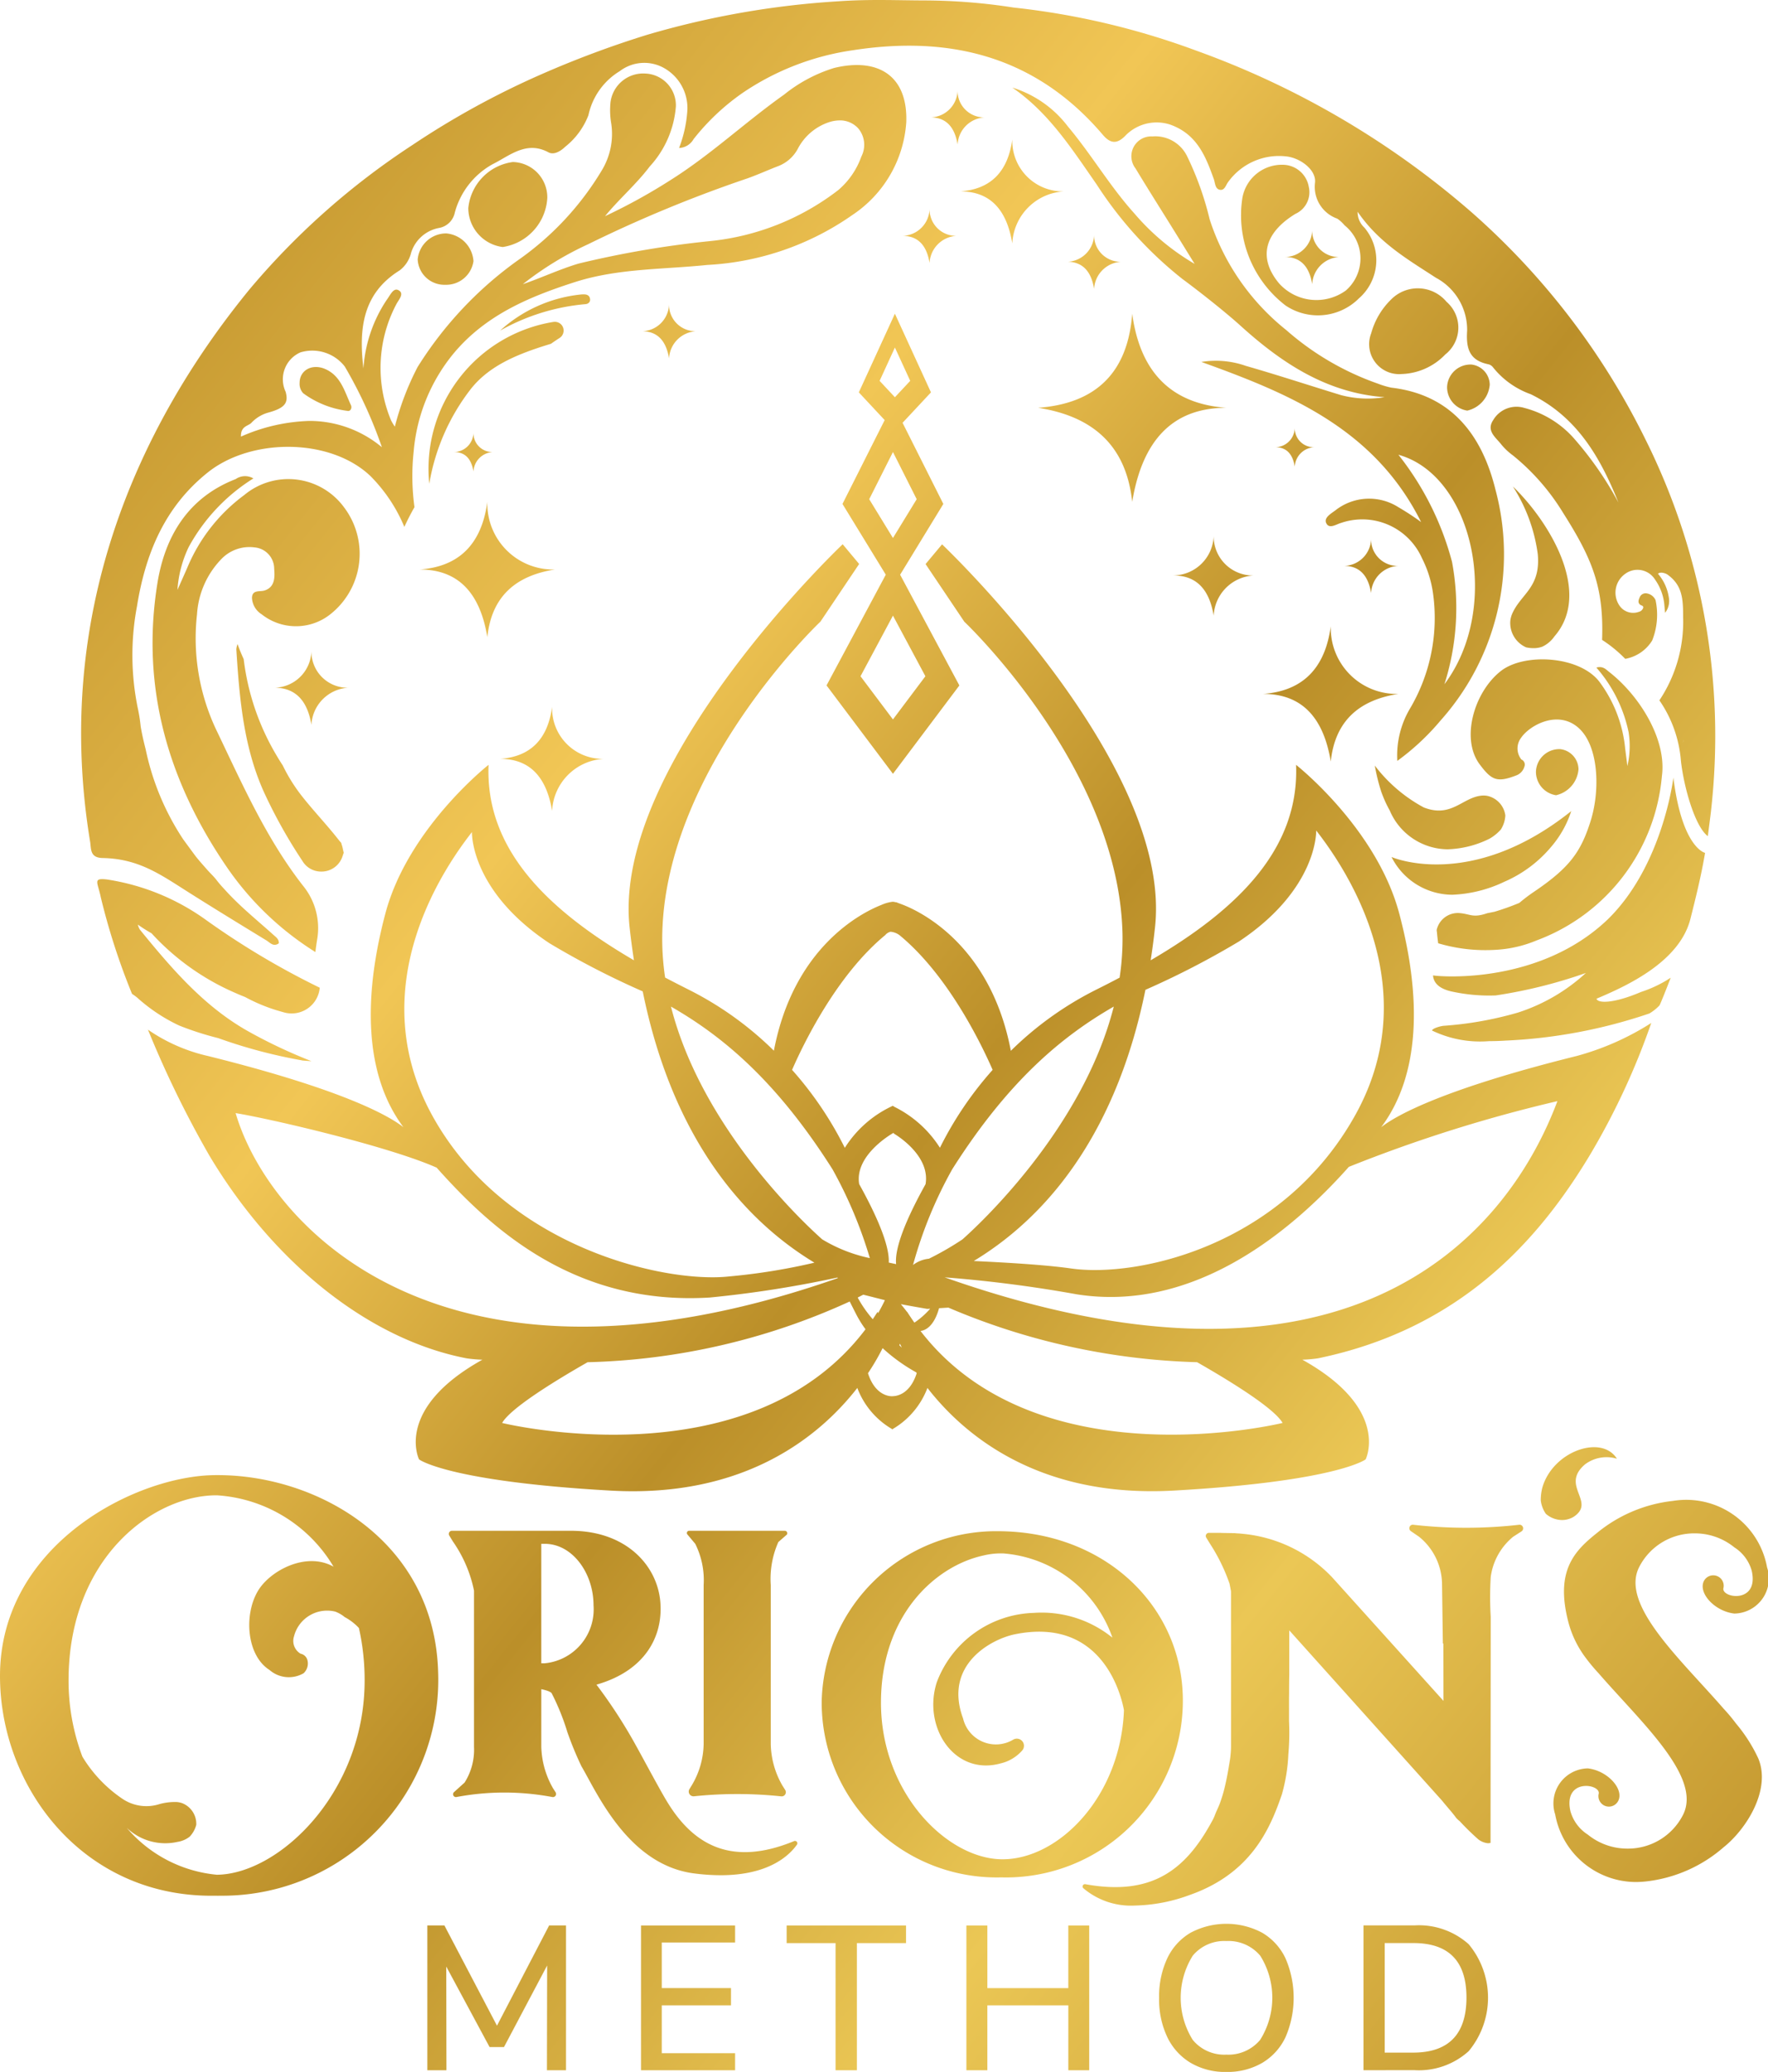 <svg xmlns="http://www.w3.org/2000/svg" xmlns:xlink="http://www.w3.org/1999/xlink" width="112.744" height="132.13" viewBox="0 0 112.744 132.13"><defs><linearGradient id="linear-gradient" x1="-0.049" y1="0.051" x2="0.949" y2="1" gradientUnits="objectBoundingBox"><stop offset="0" stop-color="#ffea76"></stop><stop offset="0.086" stop-color="#bf922b"></stop><stop offset="0.356" stop-color="#f1c655"></stop><stop offset="0.549" stop-color="#bb8f29"></stop><stop offset="0.758" stop-color="#ebc755"></stop><stop offset="1" stop-color="#bf922b"></stop></linearGradient></defs><path id="Union_99" data-name="Union 99" d="M75.926,131.552a3.84,3.84,0,0,1-1.486-1.636,5.576,5.576,0,0,1-.524-2.5,5.714,5.714,0,0,1,.517-2.523,3.739,3.739,0,0,1,1.486-1.636,4.86,4.86,0,0,1,4.573,0,3.739,3.739,0,0,1,1.486,1.636,6.34,6.34,0,0,1,0,5.019,3.782,3.782,0,0,1-1.486,1.642,4.4,4.4,0,0,1-2.295.578A4.325,4.325,0,0,1,75.926,131.552Zm.132-6.83a5.073,5.073,0,0,0,0,5.364,2.6,2.6,0,0,0,2.14.943,2.641,2.641,0,0,0,2.162-.943,5.055,5.055,0,0,0,.006-5.364,2.644,2.644,0,0,0-2.169-.938A2.611,2.611,0,0,0,76.058,124.721Zm10.892,7.3v-9.235h3.237a4.764,4.764,0,0,1,3.47,1.2,5.332,5.332,0,0,1,0,6.82,4.733,4.733,0,0,1-3.47,1.211ZM88.3,130.9h1.807q3.4,0,3.408-3.5t-3.408-3.486H88.3Zm-20.174,1.126v-4.14H62.963v4.14H61.626v-9.235h1.337v3.995h5.162v-3.995h1.334v9.235Zm-14.843,0v-8.109H50.164v-1.126h7.613v1.126H54.644v8.109Zm-12.406,0v-9.235h6v1.087H42.2v2.907h4.415v1.1H42.2v3.051h4.677v1.088Zm-6,0,.013-6.681-2.751,5.2H31.22l-2.764-5.136.013,6.615H27.252v-9.235h1.087l3.353,6.393,3.327-6.393h1.075v9.235Zm34.206-11.611a.149.149,0,0,1,.13-.255c4.179.758,6.347-.862,8.03-3.934a3.292,3.292,0,0,0,.211-.424c.1-.279.245-.547.348-.832a8.98,8.98,0,0,0,.277-.912c.154-.613.258-1.239.359-1.862a6.066,6.066,0,0,0,.063-.785V101.57c0-.039,0-.082-.006-.125-.03-.156-.059-.31-.089-.453a11.627,11.627,0,0,0-1.248-2.549l-.234-.382a.2.2,0,0,1,.171-.308h.241l.006,0,.108,0h.418l.015.006.863.014c.132.017.26.015.39.032a9.022,9.022,0,0,1,5.829,2.8l7.084,7.864-.006-3.655a.151.151,0,0,0-.033,0l-.054-3.883A3.934,3.934,0,0,0,90.49,98l-.519-.355a.224.224,0,0,1,.127-.41,29.929,29.929,0,0,0,6.8,0,.231.231,0,0,1,.126.425l-.529.34a4,4,0,0,0-1.434,2.576,22.19,22.19,0,0,0,0,2.531v.382l-.011,13.5c0,.246,0,.423,0,.534a.494.494,0,0,1-.271.008,1.176,1.176,0,0,1-.509-.231,16.419,16.419,0,0,1-1.178-1.152,2.2,2.2,0,0,1-.225-.206c-.241-.336-.5-.609-.917-1.121l-9.735-10.85V106.8c-.015.678-.006,1.237-.015,1.451,0,.262,0,.494,0,.8s0,.569,0,.712a15.506,15.506,0,0,1-.043,2.117,10.971,10.971,0,0,1-.414,2.557c-.747,2.179-1.956,5.032-5.871,6.408a10.622,10.622,0,0,1-3.5.676A4.684,4.684,0,0,1,69.081,120.413Zm-55.269.481c-.069,0-.132,0-.2,0h-.128C5.223,120.9,0,113.929,0,106.88c0-8.4,8.706-12.808,13.775-12.808h.074c6.334-.019,13.849,4.147,14.09,12.544a13.767,13.767,0,0,1-13.8,14.278c-.047,0-.1,0-.141,0S13.875,120.9,13.812,120.894Zm0-1.339c3.965-.026,9.454-5.235,9.438-12.417a15.112,15.112,0,0,0-.364-3.317,3.457,3.457,0,0,0-.9-.694,2.161,2.161,0,0,0-.609-.353,2.18,2.18,0,0,0-2.632,1.581.946.946,0,0,0,.416,1.1h-.006a.569.569,0,0,1,.431.362.842.842,0,0,1-.232.89,1.877,1.877,0,0,1-2.171-.213c-1.451-.916-1.655-3.507-.73-5.05.771-1.286,3.074-2.519,4.816-1.534a9.336,9.336,0,0,0-7.436-4.553h-.048c-3.988.006-9.4,3.955-9.415,11.783a13.723,13.723,0,0,0,.882,4.884,8.637,8.637,0,0,0,2.552,2.687,2.73,2.73,0,0,0,2.381.333,3.739,3.739,0,0,1,1.06-.128,1.313,1.313,0,0,1,.375.076,1.414,1.414,0,0,1,.893,1.382,1.732,1.732,0,0,1-.42.752,1.664,1.664,0,0,1-.775.333,3.554,3.554,0,0,1-3.241-.9A8.587,8.587,0,0,0,13.812,119.555Zm85.362-3.839a2.235,2.235,0,0,1,2.075-2.944c1.2.134,2.234,1.215,1.983,1.975a.668.668,0,0,1-1.282-.374c.091-.626-2.27-.977-1.809,1.121a2.6,2.6,0,0,0,1.109,1.5,3.994,3.994,0,0,0,2.533.894,3.933,3.933,0,0,0,3.529-2.131h0c1.256-2.409-2.628-5.888-5.373-9.051a11.256,11.256,0,0,1-.79-.943,6.539,6.539,0,0,1-1.168-2.439c-.787-3.171.418-4.421,1.854-5.565a9.192,9.192,0,0,1,4.848-2.045,5.24,5.24,0,0,1,6,4.242A2.237,2.237,0,0,1,110.6,102.9c-1.2-.134-2.234-1.215-1.984-1.976a.668.668,0,0,1,1.282.374c-.089.627,2.274.979,1.811-1.118a2.594,2.594,0,0,0-1.109-1.5,3.993,3.993,0,0,0-2.532-.894,3.936,3.936,0,0,0-3.529,2.129l0,0c-1.256,2.409,2.628,5.888,5.374,9.051a10.858,10.858,0,0,1,.787.942,9.932,9.932,0,0,1,1.427,2.236c.826,2-.771,4.51-2.207,5.654a9.046,9.046,0,0,1-4.751,2.16,6.317,6.317,0,0,1-.879.063A5.249,5.249,0,0,1,99.174,115.716ZM52.4,108.448a11.119,11.119,0,0,1,11.215-10.8c6.876,0,11.815,4.835,11.815,10.8A11.276,11.276,0,0,1,63.84,119.724,11.149,11.149,0,0,1,52.4,108.448ZM62.7,99.2c-3.061.671-6.51,3.8-6.521,9.362-.013,5.788,4.237,10.009,7.753,10.009,3.566,0,7.5-3.949,7.74-9.45a.328.328,0,0,0,0-.069c-.229-1.231-1.54-5.932-6.958-4.829-1.5.306-4.565,1.946-3.3,5.365a2.151,2.151,0,0,0,3.2,1.352.455.455,0,0,1,.589.671,2.623,2.623,0,0,1-1.4.847c-2.933.809-4.988-2.305-4.064-5.18a6.828,6.828,0,0,1,6.187-4.421,7.167,7.167,0,0,1,4.779,1.4c.119.093.182.137.232.175a8.032,8.032,0,0,0-6.984-5.369h-.089A4.734,4.734,0,0,0,62.7,99.2ZM44.263,119.472c-4.217-.542-6.206-5.178-7.185-6.833a21.521,21.521,0,0,1-.894-2.168,15.16,15.16,0,0,0-1.005-2.491c-.112-.154-.661-.257-.661-.257V111.4a5.591,5.591,0,0,0,.745,2.637l.169.264a.2.2,0,0,1-.21.3,16.493,16.493,0,0,0-6.115,0,.182.182,0,0,1-.156-.313l.676-.61a3.906,3.906,0,0,0,.6-2.273v-9.968a8.38,8.38,0,0,0-1.343-3.128l-.234-.382a.2.2,0,0,1,.171-.306H36.4c3.514,0,5.522,2.2,5.711,4.56.173,2.206-.994,4.374-4.075,5.253a32.2,32.2,0,0,1,2.517,3.88c.44.786,1.59,2.95,2.01,3.62,1.7,2.784,4.147,4.093,8.074,2.478a.151.151,0,0,1,.182.226c-.472.671-1.774,1.949-4.863,1.949A13.39,13.39,0,0,1,44.263,119.472Zm-9.746-13.4h.219a3.455,3.455,0,0,0,3.113-3.7c0-2.043-1.339-3.919-3.113-3.919h-.219Zm9.7,8.481a.3.3,0,0,1-.254-.453l.144-.236a5.286,5.286,0,0,0,.764-2.637V101.083a5.187,5.187,0,0,0-.535-2.63l-.513-.611a.144.144,0,0,1,.123-.221h6.1a.158.158,0,0,1,.132.243l-.544.475a5.8,5.8,0,0,0-.483,2.745v10.149a5.492,5.492,0,0,0,.743,2.637l.175.277a.267.267,0,0,1-.226.412A26.909,26.909,0,0,0,44.214,114.557ZM98.579,96.54a1.866,1.866,0,0,1-.325-.853,3.107,3.107,0,0,1,.11-.855c.7-2.317,3.786-3.353,4.744-1.806a2.283,2.283,0,0,0-2.035.362c-1.475,1.259.388,2.218-.444,3.11a1.416,1.416,0,0,1-.316.254,1.445,1.445,0,0,1-.706.184A1.587,1.587,0,0,1,98.579,96.54ZM59.142,88.512a5.141,5.141,0,0,1-2.219,2.623v.024l-.017-.013-.02.013v-.024a5.124,5.124,0,0,1-2.216-2.623c-2.333,3-7.1,7.036-15.73,6.547-10.4-.589-12.216-1.989-12.216-1.989s-1.607-3.217,4.038-6.358a9.088,9.088,0,0,1-1-.087c-6.206-1.189-12.3-6.057-16.4-12.913a66,66,0,0,1-3.927-8.048,11,11,0,0,0,3.838,1.682c8.3,2.064,11.408,3.715,12.456,4.54-2.47-3.292-2.6-8.184-1.153-13.632s6.579-9.478,6.579-9.478c-.217,5.4,3.778,9.254,9.271,12.464-.106-.691-.2-1.4-.279-2.12C39.026,48.646,53.737,34.708,53.737,34.708l1.05,1.258L52.32,39.641s-9.872,9.326-10.088,19.928a16.6,16.6,0,0,0,.182,2.772c.5.262,1.005.522,1.516.778a21.388,21.388,0,0,1,5.42,3.887c1.267-6.661,5.646-8.826,6.863-9.3a2.483,2.483,0,0,1,.715-.2,1.124,1.124,0,0,1,.234.044c-.021-.037.031,0,.074.023.089.03.158.057.158.057.808.282,5.712,2.265,7.067,9.382a21.42,21.42,0,0,1,5.42-3.887q.77-.383,1.516-.778a16.6,16.6,0,0,0,.184-2.772c-.219-10.6-10.088-19.928-10.088-19.928l-2.47-3.675,1.051-1.258S74.784,48.646,73.656,59.12q-.116,1.084-.279,2.12c5.494-3.211,9.488-7.066,9.272-12.464,0,0,5.129,4.029,6.579,9.478s1.317,10.339-1.152,13.632c1.048-.825,4.155-2.476,12.456-4.54a17.147,17.147,0,0,0,4.768-2.109,45.707,45.707,0,0,1-3.952,8.486c-3.256,5.391-8.234,11.023-17.3,12.9a8.192,8.192,0,0,1-1,.087c5.646,3.141,4.038,6.358,4.038,6.358s-1.82,1.4-12.214,1.989q-.725.04-1.414.04C65.716,95.1,61.342,91.344,59.142,88.512ZM37.47,86.872c-2.062,1.178-4.909,2.924-5.45,3.873,0,0,15.738,3.869,23.173-5.974a7.02,7.02,0,0,1-.585-.938c-.154-.3-.295-.581-.422-.834A42.651,42.651,0,0,1,37.47,86.872Zm23.006-3.482-.594.037c-.1.382-.431,1.353-1.181,1.453,7.47,9.7,23.089,5.864,23.089,5.864-.542-.949-3.389-2.695-5.451-3.873a43.364,43.364,0,0,1-15.868-3.484Zm-3.553,5.647c.187,0,1.085-.061,1.536-1.467a.621.621,0,0,0-.035-.053,11.171,11.171,0,0,1-2.141-1.543,14.489,14.489,0,0,1-.933,1.6c.451,1.406,1.352,1.471,1.536,1.467v0l.02,0,.017,0Zm.429-3.245c.052.05.108.1.158.148-.047-.1-.089-.179-.121-.25ZM99.315,70.222a92.112,92.112,0,0,0-13.3,4.191c-3.47,3.907-9.737,9.332-17.362,8.127a83.612,83.612,0,0,0-8.414-1.081C85.6,90.4,95.938,79.223,99.315,70.222ZM53.427,81.508c-.006-.012-.013-.026-.019-.038a70.966,70.966,0,0,1-8.135,1.275c-8.654.538-14.015-4.436-17.484-8.344l.052.061c-3.083-1.366-10.563-3.109-12.816-3.477C17.142,78.183,28.181,90.345,53.427,81.508Zm4.883,2.84a5.183,5.183,0,0,0,1.007-.889l-.193.011s-1.146-.195-1.676-.3c.156.191.293.362.392.494l0-.015C58,83.893,58.152,84.123,58.31,84.348Zm-3.613-1.6,0,.007a7.721,7.721,0,0,0,.958,1.375c.1-.154.208-.312.31-.475l.028.091c.186-.318.342-.632.435-.831-.412-.107-.925-.236-1.378-.351C54.941,82.622,54.822,82.682,54.7,82.745ZM27.579,71.164C32.24,79.6,42.478,81.855,46.506,81.4a39.086,39.086,0,0,0,5.429-.877c-5.377-3.256-9.272-9.026-10.949-17.3a53.127,53.127,0,0,1-5.957-3.076c-5.071-3.366-4.933-7.084-4.933-7.084C28.64,54.937,22.915,62.731,27.579,71.164ZM79,60.045a53.5,53.5,0,0,1-5.957,3.078c-1.677,8.269-5.572,14.04-10.948,17.294,1.722.082,4.482.228,6.211.477,4.212.6,13.483-1.4,18.145-9.831s-1.064-16.226-2.517-18.1C83.93,52.963,84.069,56.68,79,60.045ZM60.723,74.567a27.155,27.155,0,0,0-2.5,6.105,1.975,1.975,0,0,1,1.014-.4,19.119,19.119,0,0,0,2.136-1.232c.912-.809,7.652-6.97,9.651-14.848C67.826,66.033,64.367,68.819,60.723,74.567Zm-5.934.944c1.113,2.006,1.941,3.9,1.887,5.006.184.04.342.072.468.1-.11-1.094.73-3.035,1.878-5.1.295-1.737-1.653-3.011-2.034-3.234l0-.045C56.6,72.457,54.5,73.777,54.789,75.512Zm-2.352,3.529a9.731,9.731,0,0,0,3.032,1.193,28.019,28.019,0,0,0-2.382-5.667c-3.644-5.749-7.1-8.535-10.3-10.374C44.786,72.075,51.525,78.236,52.437,79.041Zm4.486-8.518s.026.008.065.023v.018a7.23,7.23,0,0,1,2.95,2.632A22.541,22.541,0,0,1,63.3,68.228c-.691-1.581-2.814-6.019-5.942-8.593a1.112,1.112,0,0,0-.576-.215.717.717,0,0,0-.306.18v.013c-3.141,2.572-5.275,7.029-5.966,8.615A22.689,22.689,0,0,1,53.873,73.2a7.129,7.129,0,0,1,3.033-2.667l-.02-.006a.393.393,0,0,1,.044-.006C56.936,70.517,56.936,70.518,56.923,70.523Zm-37.669-2.9A32.752,32.752,0,0,1,13.905,66.2a19.41,19.41,0,0,1-2.481-.8,10.912,10.912,0,0,1-2.68-1.783c-.123-.1-.23-.173-.325-.236A42.639,42.639,0,0,1,6.427,57.22c-.195-.959-.535-1.245.4-1.133A14.537,14.537,0,0,1,13.182,58.7a50.293,50.293,0,0,0,7.207,4.288l0,.019a1.8,1.8,0,0,1-2.258,1.562l-.389-.111a10.9,10.9,0,0,1-2.11-.875c-.2-.078-.4-.16-.593-.247a15.674,15.674,0,0,1-5.375-3.817c-.3-.171-.589-.353-.875-.555a1.2,1.2,0,0,0,.13.319c2.032,2.489,4.111,4.934,6.98,6.525a32.538,32.538,0,0,0,3.96,1.864C19.691,67.663,19.5,67.65,19.254,67.627ZM91.32,65.719c.015-.122.455-.265.726-.3a22.667,22.667,0,0,0,4.74-.841,11.663,11.663,0,0,0,4.343-2.529,31.193,31.193,0,0,1-5.745,1.432,11.2,11.2,0,0,1-2.862-.262c-.574-.137-1.085-.417-1.139-1l0-.011a.025.025,0,0,1,.017,0,.03.03,0,0,0,.019,0v0c.526.087,6.77.557,11.091-3.562,3.533-3.431,4.2-9.056,4.2-9.056.561,4.5,2.021,4.8,2.021,4.8-.247,1.46-.592,2.851-.932,4.2-.687,2.734-4.02,4.27-5.992,5.1.08.3,1.077.321,2.847-.433a7.883,7.883,0,0,0,1.887-.906s-.646,1.67-.72,1.77a2.905,2.905,0,0,1-.643.511,32.988,32.988,0,0,1-9.153,1.729c-.366.024-.725.035-1.073.035A7.05,7.05,0,0,1,91.32,65.719ZM14.375,55.166c-3.7-5.461-5.392-11.416-4.337-17.971.481-2.992,1.956-5.466,4.991-6.642a1.051,1.051,0,0,1,1.129-.043,11.822,11.822,0,0,0-4.125,4.376,7.438,7.438,0,0,0-.717,2.731c.206-.461.414-.923.617-1.388a11.029,11.029,0,0,1,3.644-4.66,4.4,4.4,0,0,1,6.363.784,4.913,4.913,0,0,1-.949,6.878,3.526,3.526,0,0,1-4.307-.057,1.3,1.3,0,0,1-.615-1.057c.022-.535.511-.356.828-.468.659-.234.624-.875.587-1.387a1.367,1.367,0,0,0-1.241-1.352,2.48,2.48,0,0,0-2.145.762,5.549,5.549,0,0,0-1.534,3.5,13.643,13.643,0,0,0,1.291,7.506c1.623,3.388,3.152,6.852,5.494,9.84a.078.078,0,0,1,.013.015,4.271,4.271,0,0,1,.871,3.33c-.046.28-.087.561-.121.851A19.151,19.151,0,0,1,14.375,55.166Zm77.337,4.989s-.059-.414-.08-.72a.347.347,0,0,1,.006-.218,1.383,1.383,0,0,1,1.493-.982c.661.067.806.312,1.718,0,.137-.026.312-.061.457-.091a16.092,16.092,0,0,0,1.579-.563,10.573,10.573,0,0,1,.99-.746c2.229-1.518,2.941-2.515,3.559-4.483s.522-4.818-.8-5.957-3.1-.121-3.62.636a1.131,1.131,0,0,0,0,1.4l-.009,0a.349.349,0,0,1,.206.453.846.846,0,0,1-.529.57c-1.223.468-1.57.3-2.324-.709-1.228-1.644-.344-4.626,1.35-5.952,1.494-1.17,5.017-.973,6.284.685a8.47,8.47,0,0,1,1.64,4.221c.045.386.1.772.145,1.155a5.652,5.652,0,0,0,.078-2.161,9.044,9.044,0,0,0-2.056-4.12c.422-.116.613.12.819.281,1.965,1.536,3.672,4.328,3.361,6.628a12.322,12.322,0,0,1-7.989,10.49,7.8,7.8,0,0,1-2.614.6A10.559,10.559,0,0,1,91.712,60.155ZM16.99,59.973c-1.653-1.01-3.306-2.019-4.943-3.055-1.816-1.151-3.2-2.156-5.5-2.2-.826-.015-.726-.583-.8-1.04C3.39,39.387,8.591,27.392,15.931,18.43A47.453,47.453,0,0,1,26.3,9.248a53.089,53.089,0,0,1,8.2-4.5,63.423,63.423,0,0,1,6.763-2.527A55,55,0,0,1,53.451.083C55.435-.059,57.17.024,59.01.028a37.559,37.559,0,0,1,5.632.454A48.334,48.334,0,0,1,76.279,3.227,55.223,55.223,0,0,1,93.8,13.5a46.767,46.767,0,0,1,11.141,14.546,42.4,42.4,0,0,1,4.166,23.687l0,.019c-.089.719-.2,1.572-.2,1.572-.814-.606-1.527-3.1-1.716-4.8a7.868,7.868,0,0,0-1.373-3.861,9.043,9.043,0,0,0,1.514-5.3c0-1.163-.041-2.038-1.005-2.726-.084-.058-.418-.2-.6-.049a2.975,2.975,0,0,1,.689,1.493,1.23,1.23,0,0,1-.234,1c-.013-.152-.03-.3-.043-.453a3.307,3.307,0,0,0-.6-1.67,1.319,1.319,0,0,0-1.885-.374,1.469,1.469,0,0,0-.376,2.045,1.056,1.056,0,0,0,1.23.39.387.387,0,0,0,.273-.243c.045-.154-.11-.15-.19-.213-.165-.128-.1-.307-.037-.449a.41.41,0,0,1,.481-.268.745.745,0,0,1,.537.42,4.429,4.429,0,0,1-.215,2.582,2.538,2.538,0,0,1-1.718,1.168,8.376,8.376,0,0,0-1.475-1.208c.121-3.354-.624-5.165-2.485-8.1a14.219,14.219,0,0,0-3.211-3.673,3.936,3.936,0,0,1-.726-.683c-.349-.455-.988-.872-.52-1.564a1.72,1.72,0,0,1,1.98-.775,6.353,6.353,0,0,1,3.254,2.043,21.763,21.763,0,0,1,2.749,3.99c-1.152-2.875-2.638-5.462-5.591-6.906a5.384,5.384,0,0,1-2.4-1.708.525.525,0,0,0-.295-.2c-1.211-.245-1.438-.994-1.361-2.149a3.764,3.764,0,0,0-1.993-3.371c-1.789-1.166-3.638-2.227-4.991-4.209a1.348,1.348,0,0,0,.429,1.01,3.225,3.225,0,0,1-.347,4.516,3.7,3.7,0,0,1-4.675.455,7.254,7.254,0,0,1-2.753-6.88,2.56,2.56,0,0,1,2.662-2.093,1.694,1.694,0,0,1,1.571,1.408,1.516,1.516,0,0,1-.858,1.722c-2.008,1.232-2.37,2.827-1.04,4.428a3.2,3.2,0,0,0,4.261.457,2.709,2.709,0,0,0-.08-4.155,2.248,2.248,0,0,0-.468-.428,2.149,2.149,0,0,1-1.417-2.308c.078-.819-.97-1.59-1.884-1.666a4,4,0,0,0-3.646,1.623c-.16.2-.229.585-.559.507-.288-.07-.279-.433-.368-.682-.518-1.447-1.072-2.86-2.775-3.469a2.775,2.775,0,0,0-2.881.724c-.552.557-.968.458-1.429-.086-4.244-4.979-9.7-6.352-15.95-5.379A16.735,16.735,0,0,0,47.392,5.9a14.51,14.51,0,0,0-3.163,2.972,1.109,1.109,0,0,1-.925.565,8.048,8.048,0,0,0,.531-2.455A2.927,2.927,0,0,0,42.273,4.3a2.574,2.574,0,0,0-2.749.236,4.346,4.346,0,0,0-2,2.811,4.739,4.739,0,0,1-1.48,2.012c-.277.268-.713.549-1.072.354-1.415-.763-2.491.233-3.557.758a5.014,5.014,0,0,0-2.441,3.2,1.249,1.249,0,0,1-.964.864,2.305,2.305,0,0,0-1.794,1.586,2,2,0,0,1-.728,1.121c-2.329,1.446-2.628,3.659-2.311,6.25a8.909,8.909,0,0,1,1.479-4.361c.212-.271.422-.815.764-.62.4.226-.032.637-.169.934a8.681,8.681,0,0,0-.306,7.379,4.042,4.042,0,0,0,.234.386,17.672,17.672,0,0,1,1.452-3.806,23.976,23.976,0,0,1,6.425-6.826,18.726,18.726,0,0,0,5.336-5.739,4.489,4.489,0,0,0,.587-2.957,4.989,4.989,0,0,1-.048-1.356A2.1,2.1,0,0,1,41.146,4.69,2.028,2.028,0,0,1,43.1,6.784a6.377,6.377,0,0,1-1.67,3.836c-.856,1.133-1.941,2.058-2.848,3.167a36.609,36.609,0,0,0,4.172-2.3C45.323,9.874,47.531,7.783,50,6.035a9.55,9.55,0,0,1,3.189-1.7C56,3.654,57.9,4.828,57.792,7.8a7.72,7.72,0,0,1-3.444,5.916,17.71,17.71,0,0,1-9.239,3.18c-2.823.293-5.7.213-8.442,1.092-2.9.931-5.675,2.09-7.718,4.525A11.325,11.325,0,0,0,26.379,28.8a14.6,14.6,0,0,0,.052,3.543c-.236.41-.451.833-.646,1.257a10.088,10.088,0,0,0-2.158-3.237c-2.561-2.444-7.6-2.455-10.379-.232-2.755,2.2-3.975,5.193-4.512,8.528A16.812,16.812,0,0,0,8.78,45.13a10.145,10.145,0,0,1,.19,1.191c.082.5.2.994.323,1.484a16.494,16.494,0,0,0,2.394,5.728l.7.953c.236.321.524.635.791.94.2.236.446.453.634.7.221.289.377.445.587.678.935,1.027,2.016,1.894,3.048,2.823.15.134.344.26.334.526a.416.416,0,0,1-.26.1C17.316,60.256,17.155,60.074,16.99,59.973Zm90.336-12.615a.971.971,0,0,0,.017-.182v-.013C107.339,47.229,107.33,47.293,107.326,47.359ZM24.353,28.521a28.606,28.606,0,0,0-2.368-5.149,2.623,2.623,0,0,0-2.827-.9,1.875,1.875,0,0,0-.944,2.512c.214.75-.1,1.058-1.163,1.344a2.349,2.349,0,0,0-1.027.644c-.195.2-.684.2-.658.872a11.528,11.528,0,0,1,4.365-1A7.194,7.194,0,0,1,24.353,28.521ZM52.879,7.788a3.482,3.482,0,0,0-2.017,1.726,2.383,2.383,0,0,1-1.274,1.094c-.65.251-1.284.542-1.941.773a84.383,84.383,0,0,0-10.14,4.193,20.5,20.5,0,0,0-4.168,2.551c1.2-.412,2.342-.953,3.555-1.315a62.4,62.4,0,0,1,8.4-1.436,16.014,16.014,0,0,0,8.158-3.249,5,5,0,0,0,1.475-2.14,1.629,1.629,0,0,0-.2-1.8,1.564,1.564,0,0,0-1.174-.507A2.293,2.293,0,0,0,52.879,7.788ZM88.737,54.653s5.03,2.214,11.46-2.927a6.613,6.613,0,0,1-1.265,2.261,8.064,8.064,0,0,1-3,2.244,8.392,8.392,0,0,1-3.323.829A4.361,4.361,0,0,1,88.737,54.653Zm-69.42.3a32.238,32.238,0,0,1-2.364-4.178c-1.41-2.959-1.677-6.159-1.883-9.368a1.212,1.212,0,0,1,.08-.333c.114.329.247.648.39.961a15.661,15.661,0,0,0,2.149,6.231c.106.181.221.363.34.543a10.716,10.716,0,0,0,1.207,1.94c.752.957,1.594,1.835,2.346,2.793.255.325.125.078.245.441.011.028.054.25.091.4-.021.065-.048.13-.068.2a1.409,1.409,0,0,1-1.362,1A1.393,1.393,0,0,1,19.317,54.958Zm69.314-3.251a7.63,7.63,0,0,1-.561-1.248,12.506,12.506,0,0,1-.4-1.631,9.7,9.7,0,0,0,3.118,2.667c1.735.685,2.452-.6,3.639-.745a1.359,1.359,0,0,1,.4.006A1.475,1.475,0,0,1,95.994,52a1.866,1.866,0,0,1-.282.894,2.8,2.8,0,0,1-.743.6,6.418,6.418,0,0,1-2.667.668A4.049,4.049,0,0,1,88.631,51.707ZM31.892,48.394q2.895-.207,3.315-3.315a3.223,3.223,0,0,0,3.314,3.315,3.491,3.491,0,0,0-3.314,3.317C34.857,49.6,33.826,48.394,31.892,48.394Zm66.054.817A1.49,1.49,0,0,1,99.5,47.775a1.311,1.311,0,0,1,1.159,1.285,1.843,1.843,0,0,1-1.428,1.653h-.008A1.513,1.513,0,0,1,97.946,49.211Zm-45.238-5.5,3.778-7.062-2.762-4.511,2.691-5.348-1.648-1.767,2.3-5.017,2.3,5.017-1.811,1.94,2.6,5.175L57.4,36.651l3.778,7.062-4.235,5.635Zm2.166-.585,2.069,2.754,2.069-2.754-2.069-3.866Zm.555-11.29,1.514,2.474,1.514-2.474-1.514-3.009Zm.663-7.548.975,1.045.977-1.045-.977-2.125ZM80.547,44.252q3.769-.273,4.315-4.313a4.2,4.2,0,0,0,4.313,4.313c-2.48.386-4.04,1.7-4.313,4.315C84.409,45.816,83.066,44.252,80.547,44.252ZM89.1,48.386a5.861,5.861,0,0,1,.771-3.126,11.364,11.364,0,0,0,1.5-7.5,7.064,7.064,0,0,0-.688-2.153,4.166,4.166,0,0,0-5.158-2.261c-.315.085-.769.422-.956.006-.154-.343.317-.6.6-.815a3.476,3.476,0,0,1,4-.195,16.849,16.849,0,0,1,1.454.951c-2.968-5.948-8.4-8.19-14.015-10.211a5.753,5.753,0,0,1,2.838.251c2.034.583,4.046,1.246,6.07,1.865a6.68,6.68,0,0,0,2.779.132c-3.709-.272-6.59-2.2-9.22-4.586-.966-.872-2.638-2.19-3.687-2.963a24.852,24.852,0,0,1-5.459-6.024C68.355,9.5,66.884,7.183,64.553,5.585A7.073,7.073,0,0,1,68.1,8.068c1.5,1.784,2.675,3.812,4.242,5.549a14.948,14.948,0,0,0,3.838,3.211c-.446-.719-.888-1.44-1.334-2.157-.814-1.313-1.642-2.615-2.439-3.937A1.266,1.266,0,0,1,73.485,8.7a2.259,2.259,0,0,1,2.225,1.282,19.666,19.666,0,0,1,1.43,4.01,14.9,14.9,0,0,0,4.883,7.057,17.675,17.675,0,0,0,5.842,3.416,5.326,5.326,0,0,0,.869.258c3.908.462,5.806,3.128,6.64,6.54a15.9,15.9,0,0,1-3.509,14.683,15.412,15.412,0,0,1-2.76,2.578C89.1,48.477,89.1,48.433,89.1,48.386Zm3.492-12.566a16,16,0,0,1-.483,7.816C95.754,38.8,94.012,30.342,89.175,29A18.687,18.687,0,0,1,92.591,35.819Zm-75.1,8.037a2.4,2.4,0,0,0,2.367-2.368,2.305,2.305,0,0,0,2.37,2.368,2.5,2.5,0,0,0-2.37,2.37C19.611,44.716,18.873,43.856,17.491,43.856Zm79.827-2.574a1.7,1.7,0,0,1-1.007-1.7,1.636,1.636,0,0,1,.119-.442c.55-1.269,1.831-1.661,1.631-3.806a10.565,10.565,0,0,0-1.586-4.311c2.214,2.127,5.128,6.712,2.649,9.56a1.954,1.954,0,0,1-.775.657,1.6,1.6,0,0,1-.571.094A2.137,2.137,0,0,1,97.318,41.282ZM26.762,36.318q3.769-.27,4.315-4.313a4.2,4.2,0,0,0,4.313,4.313c-2.481.387-4.041,1.7-4.313,4.315C30.625,37.882,29.281,36.318,26.762,36.318Zm48.07.379a2.6,2.6,0,0,0,2.563-2.563A2.5,2.5,0,0,0,79.96,36.7a2.7,2.7,0,0,0-2.565,2.565C77.126,37.626,76.329,36.7,74.832,36.7ZM85.7,36.088a1.76,1.76,0,0,0,1.733-1.735,1.688,1.688,0,0,0,1.735,1.735,1.826,1.826,0,0,0-1.735,1.735C87.254,36.716,86.712,36.088,85.7,36.088ZM66.2,26.006q5.582-.415,6-6,.76,5.619,6,6c-3.5,0-5.37,2.173-6,6C71.814,28.369,69.644,26.543,66.2,26.006ZM35.3,20.528a.039.039,0,0,1,.017,0,.558.558,0,0,1,.368,1.024c-.186.119-.37.245-.554.373-1.928.587-3.882,1.315-5.117,2.895a13.477,13.477,0,0,0-2.64,6.035A9.489,9.489,0,0,1,35.3,20.528Zm-6.349,8.3a1.259,1.259,0,0,0,1.241-1.241,1.206,1.206,0,0,0,1.241,1.241,1.308,1.308,0,0,0-1.241,1.242C30.064,29.279,29.676,28.828,28.952,28.828Zm52.374-.307a1.259,1.259,0,0,0,1.241-1.241,1.211,1.211,0,0,0,1.241,1.241,1.308,1.308,0,0,0-1.241,1.241C82.438,28.97,82.052,28.521,81.327,28.521ZM22.137,26.2a6.025,6.025,0,0,1-2.8-1.12.873.873,0,0,1-.23-.665c0-.812.808-1.252,1.653-.872.979.439,1.218,1.432,1.618,2.291.078.169-.008.376-.177.376A.264.264,0,0,1,22.137,26.2Zm70.142-1.514a1.494,1.494,0,0,1,1.558-1.438A1.315,1.315,0,0,1,95,24.532a1.851,1.851,0,0,1-1.43,1.653h-.008A1.515,1.515,0,0,1,92.279,24.684Zm-4.843-3.418A4.767,4.767,0,0,1,88.709,19.1a2.387,2.387,0,0,1,3.536.147,2.178,2.178,0,0,1-.078,3.356,4.031,4.031,0,0,1-2.736,1.248H89.4A1.91,1.91,0,0,1,87.435,21.266Zm-46.508-.143a1.761,1.761,0,0,0,1.735-1.735A1.688,1.688,0,0,0,44.4,21.123a1.827,1.827,0,0,0-1.735,1.733C42.481,21.751,41.941,21.123,40.928,21.123Zm-3.794-2.35c.228-.013.444.015.492.278.038.222-.137.344-.327.346a13.471,13.471,0,0,0-5.407,1.685A9.015,9.015,0,0,1,37.134,18.772Zm30.9-2.081a1.765,1.765,0,0,0,1.736-1.736,1.687,1.687,0,0,0,1.733,1.736,1.826,1.826,0,0,0-1.733,1.735C69.592,17.32,69.05,16.691,68.038,16.691ZM28.352,18.162a1.7,1.7,0,0,1-1.716-1.619,1.824,1.824,0,0,1,1.826-1.657,1.9,1.9,0,0,1,1.731,1.769,1.757,1.757,0,0,1-1.8,1.506Zm53.59-1.772a1.757,1.757,0,0,0,1.735-1.735,1.687,1.687,0,0,0,1.736,1.735,1.831,1.831,0,0,0-1.736,1.735C83.5,17.018,82.955,16.39,81.942,16.39Zm-24.4-1.349a1.765,1.765,0,0,0,1.736-1.735,1.689,1.689,0,0,0,1.733,1.735,1.823,1.823,0,0,0-1.733,1.733C59.1,15.669,58.555,15.04,57.543,15.04Zm-25.5.711a2.514,2.514,0,0,1-2.179-2.483A3.291,3.291,0,0,1,32.7,10.333,2.249,2.249,0,0,1,34.9,12.622a3.352,3.352,0,0,1-2.821,3.129Zm29.193-3.545Q64.131,12,64.553,8.893a3.225,3.225,0,0,0,3.314,3.313,3.492,3.492,0,0,0-3.314,3.315C64.206,13.407,63.173,12.206,61.238,12.206Zm-1.906-4.72a1.76,1.76,0,0,0,1.735-1.735A1.689,1.689,0,0,0,62.8,7.486a1.829,1.829,0,0,0-1.735,1.736C60.886,8.115,60.346,7.486,59.332,7.486Z" fill="url(#linear-gradient)"></path></svg>